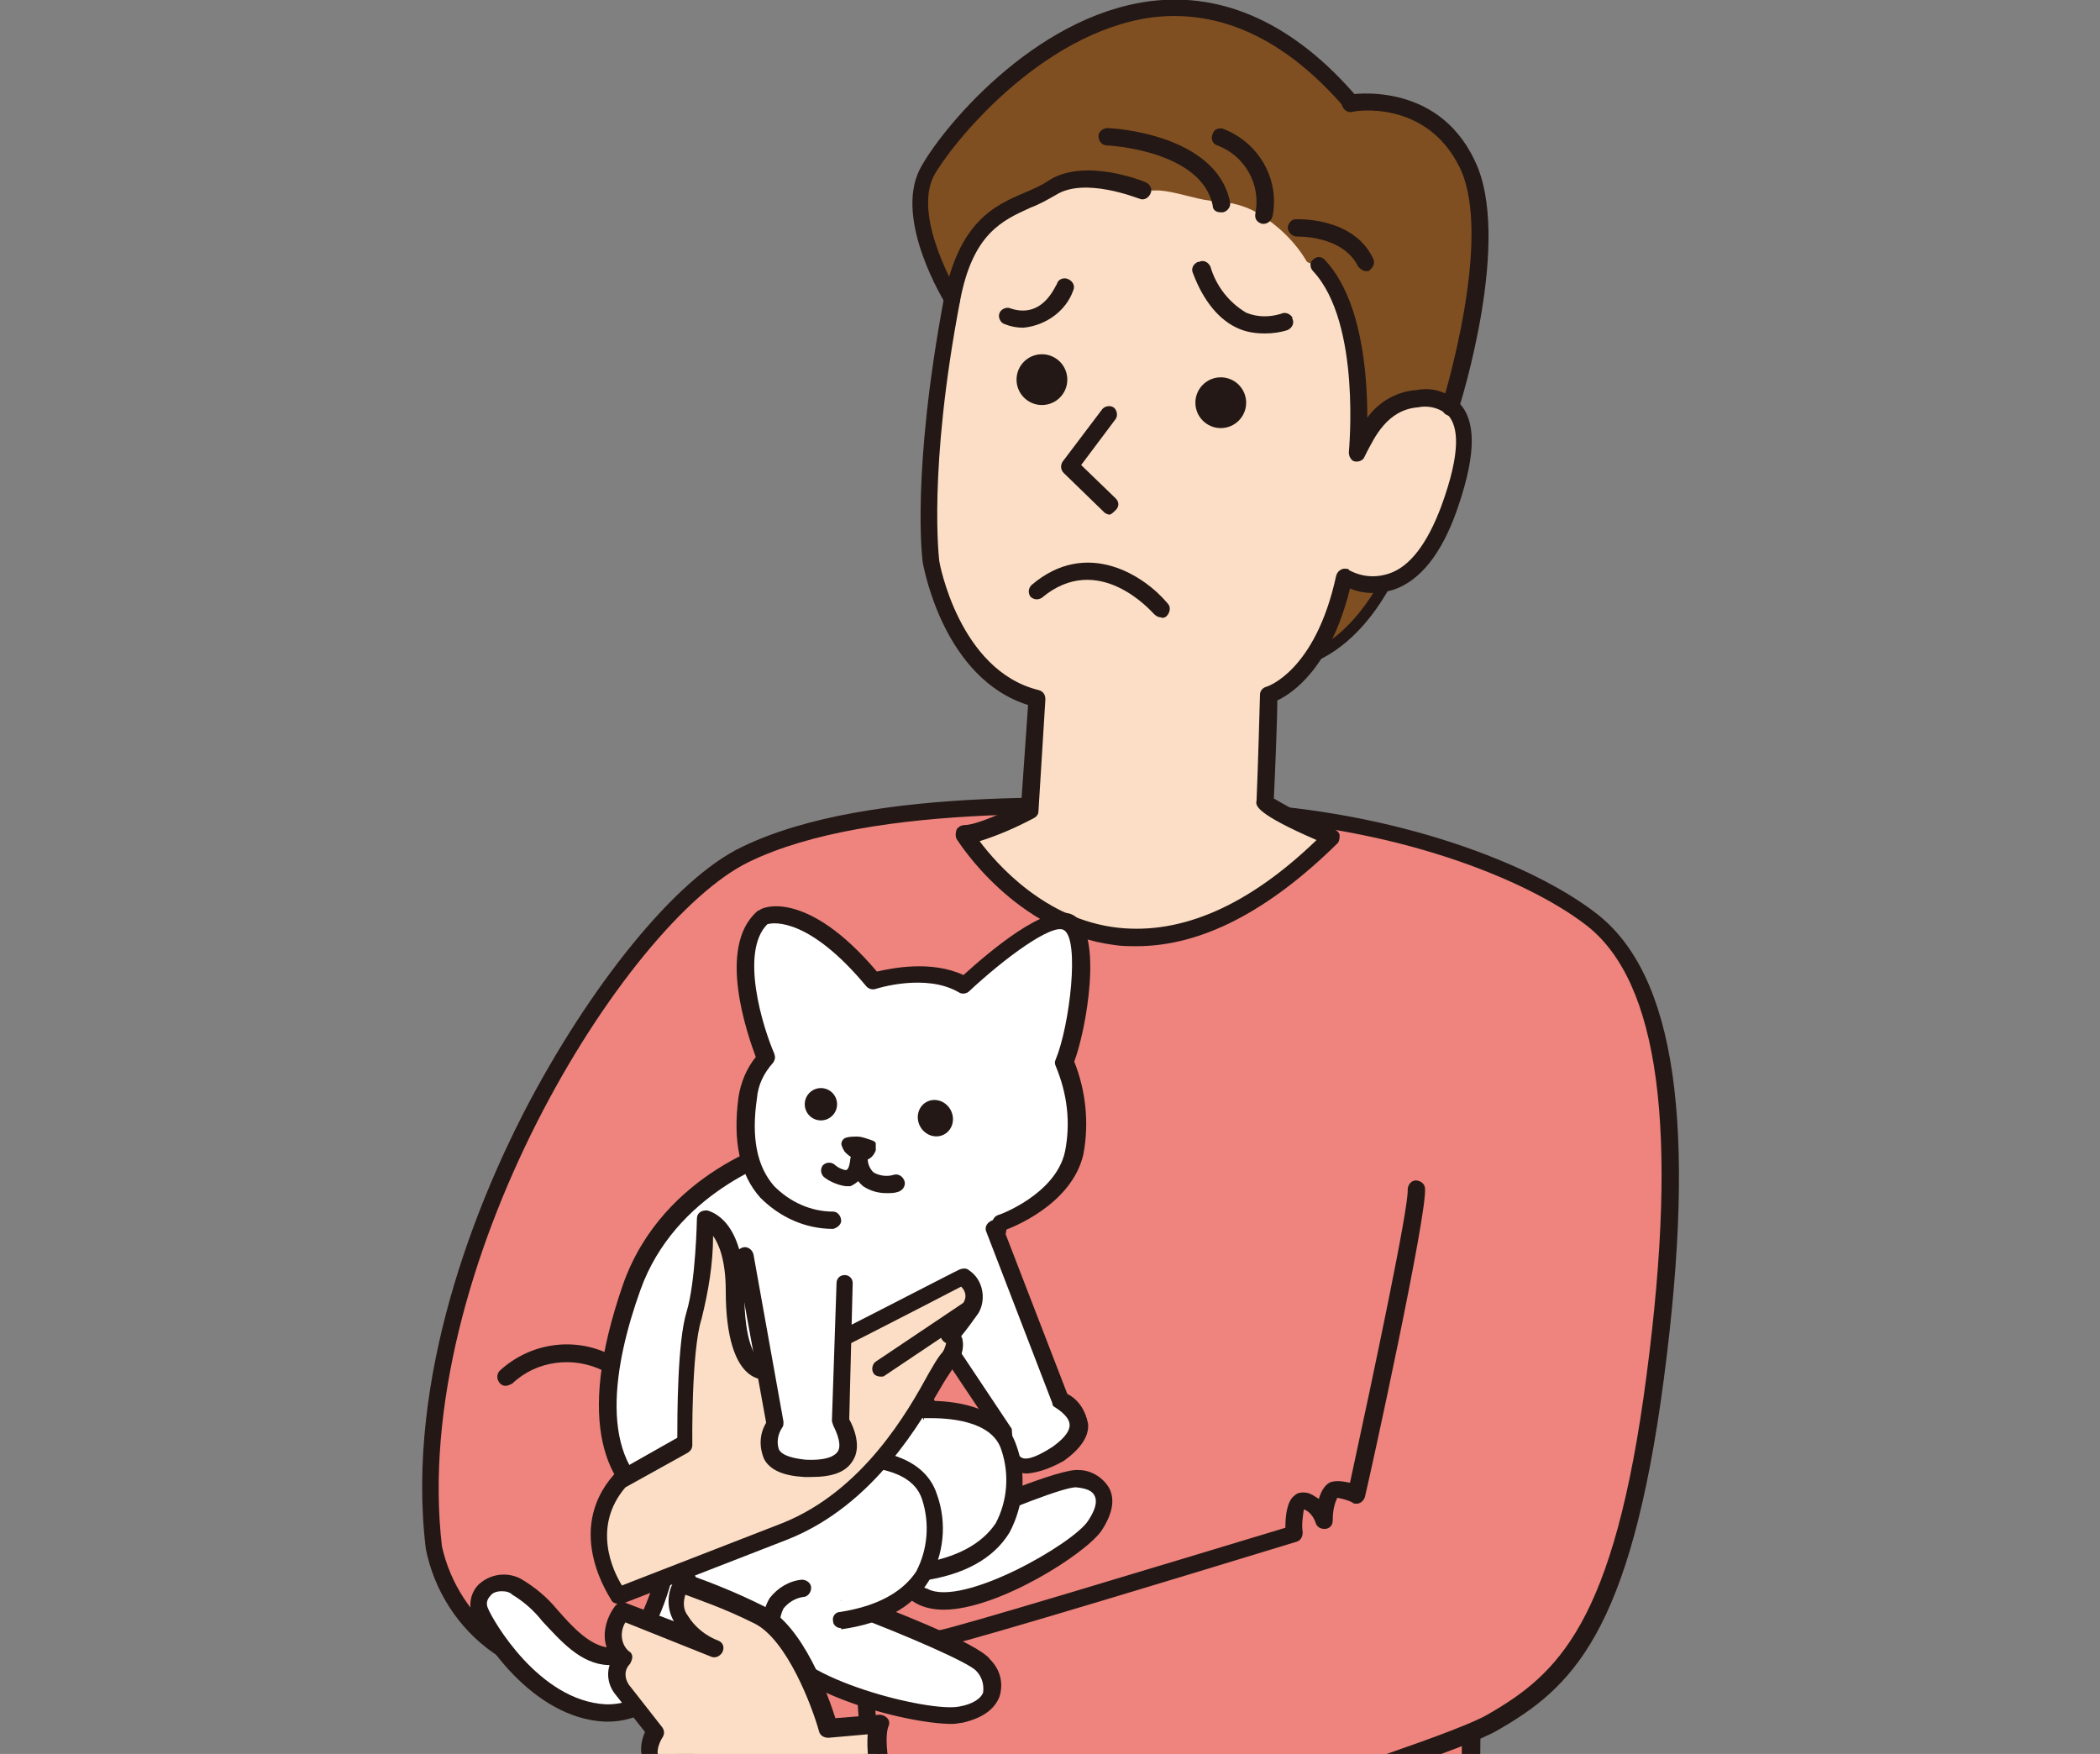 <?xml version="1.0" encoding="utf-8"?>
<!-- Generator: Adobe Illustrator 22.1.0, SVG Export Plug-In . SVG Version: 6.00 Build 0)  -->
<svg version="1.1" id="レイヤー_1" xmlns="http://www.w3.org/2000/svg" xmlns:xlink="http://www.w3.org/1999/xlink" x="0px"
	 y="0px" width="182px" height="152px" viewBox="0 0 182 152" style="enable-background:new 0 0 182 152;" xml:space="preserve">
<rect x="0" y="0" width="182" height="152" fill="#808080" stroke="none"/>
<style type="text/css">
	.st0{clip-path:url(#SVGID_2_);}
	.st1{fill:#EE847D;}
	.st2{fill:#231815;}
	.st3{fill:#804F21;}
	.st4{fill:#FBDEC5;}
	.st5{fill:#FFFFFF;}
</style>
<title>img07</title>
<g id="レイヤー_2_1_">
	<g id="画像">
		<g>
			<defs>
				<rect id="SVGID_1_" width="182" height="152"/>
			</defs>
			<clipPath id="SVGID_2_">
				<use xlink:href="#SVGID_1_"  style="overflow:visible;"/>
			</clipPath>
			<g class="st0">
				<g>
					<g>
						<path class="st1" d="M63.4,128.6c0,0-4.9,23.1-4.9,33.7l68.8,0.2l0.3-34.7L63.4,128.6z"/>
						<path class="st2" d="M127.4,163.2L127.4,163.2L58.6,163c-0.4,0-0.7-0.3-0.7-0.7l0,0c0-10.6,4.7-32.9,4.9-33.9
							c0.1-0.3,0.4-0.6,0.7-0.6l64.3-0.8c0.2,0,0.4,0.1,0.5,0.2c0.1,0.1,0.2,0.3,0.2,0.5l-0.3,34.7
							C128.2,162.8,127.8,163.2,127.4,163.2C127.4,163.2,127.4,163.2,127.4,163.2z M59.3,161.5l67.3,0.1l0.3-33.2l-62.9,0.8
							C63.3,132.9,59.5,151.8,59.3,161.5z"/>
					</g>
					<g>
						<path class="st1" d="M75.1,144c0,0-1,11.3,5.7,21.2c0,0,43.5-13.1,48.5-16c5.9-3.4,11.2-7.8,14.1-29.9s0.9-34.7-5.5-39.7
							c-5.6-4.4-17.4-8.8-30.9-9.4c-13-0.6-31.9-1.3-42.5,3.8s-29.9,35.3-27,60.1c0,0,2.2,14.4,21.3,10.5L75.1,144z"/>
						<path class="st2" d="M80.8,166c-0.2,0-0.5-0.1-0.6-0.3c-4-6.2-6.1-13.5-5.9-20.9L59,145.3c-6.8,1.4-12.3,0.7-16.3-2.1
							c-3-2.1-5.1-5.4-5.8-9c-1.8-15,4.6-30.2,8.5-37.8c5.7-11,13.2-20.3,18.9-23c11.1-5.4,31-4.4,42.8-3.8
							c14,0.7,25.8,5.3,31.3,9.6c6.8,5.3,8.7,18.2,5.8,40.3s-8,26.8-14.5,30.5c-5,2.9-46.8,15.5-48.6,16.1C81,166,80.9,166,80.8,166
							z M75.1,143.3c0.4,0,0.7,0.3,0.7,0.7c0,0,0,0,0,0.1c-0.3,7.1,1.5,14.2,5.3,20.3c5-1.5,43.2-13.1,47.8-15.8
							c6.1-3.5,11-7.9,13.8-29.4c2.8-21.3,1.1-34.1-5.2-39c-5.3-4.1-16.8-8.6-30.5-9.2c-11.7-0.6-31.4-1.5-42.1,3.7
							S35.5,109.9,38.3,134c0.7,3.2,2.6,6.1,5.2,8c3.7,2.6,8.8,3.2,15.2,1.9h0.1L75.1,143.3L75.1,143.3z"/>
					</g>
					<g>
						<g>
							<path class="st3" d="M121.1,48.3c0,0-3.2,8.9-10.3,9.4c0,0,3.7-13.9,4-13.5S121.1,48.3,121.1,48.3z"/>
							<path class="st2" d="M110.2,58.2l0.2-0.7c3.6-13.8,3.9-13.8,4.3-13.9l0.3-0.1l0.2,0.3c0.3,0.3,3.4,2.3,6.2,4l0.3,0.2
								l-0.1,0.4c-0.1,0.4-3.4,9.2-10.7,9.7L110.2,58.2z M115,44.9c-0.6,1.8-2.3,7.9-3.5,12.2c5.4-0.8,8.4-7,9-8.6
								C118.4,47.2,116,45.7,115,44.9z"/>
						</g>
						<path class="st3" d="M84.4,26.1c-2-0.5-3-2.7-3.7-4.7c-0.5-1.1-0.8-2.3-0.8-3.5c0-2.3,1.4-4.4,2.9-6.1
							c2.8-3.2,6.1-5.9,9.7-8.1c0.7-0.4,1.5-0.8,2.3-1c0.9-0.3,2.6-1.6,3.5-1.7c1.5-0.1,2.4,0,4-0.1c3.3-0.3,8,1.9,10.7,4
							c1.5,1.2,1.4,2.6,3.1,3.4c2,1,4.3,1.1,6.3,2c3.1,1.4,5.1,4.7,5.7,8.1c0.4,3.4,0.2,6.9-0.8,10.2c-1.2,4.8-2.7,9.5-4.4,14.2
							c-0.1,0.6-0.4,1.1-0.9,1.5c-0.4,0.2-0.8,0.4-1.2,0.5c-6.2,1.3-12.6,1.8-18.8,0.2s-11.9-5.4-14.8-11c0.1-0.3,0.4-0.4,0.6-0.4
							c0,0,0.1,0,0.1,0"/>
						<path class="st4" d="M95.8,17.4c1.5-0.6,3-0.9,4.6-0.9c1.5,0.1,3,0.7,4.5,0.9c0.7,0.1,1.5,0.1,2.2,0.3
							c0.8,0.2,1.5,0.5,2.1,0.9c3.3,2,5.9,5.8,5.1,9.6c-3.9,0-7.8-1.2-11.1-3.3c-2.2-1.5-4.1-3.7-6.6-4.8l0.5-0.2"/>
						<g>
							<path class="st4" d="M99,16.6c0,0-5-2.1-7.8-0.2s-7,1.6-8.6,9.7c-2.8,15-1.8,22.7-1.8,22.7s1.6,9.9,9.1,11.8l-0.7,9.6
								c0,0-3.9,2.1-5.6,2.1c0,0,12.1,19.8,31.7,0.3c0,0-5.8-2.5-5.8-3.2c0.1-2.1,0.3-9.2,0.3-9.2s4.6-1.2,6.5-10.2
								c0,0,5.7,3.6,9.1-5.8c2.2-6,1.9-9.9-2.7-9.6c-3.8,0.3-4.9,4.3-5.2,4.8c0,0,1.2-11.5-3.3-16.3"/>
							<path class="st2" d="M98.5,82c-0.6,0-1.3,0-1.9-0.1C88,80.8,83.1,73,82.9,72.7c-0.1-0.2-0.1-0.5,0-0.8
								c0.1-0.2,0.4-0.4,0.7-0.4c1,0,3.4-1.1,4.9-1.8l0.6-8.6c-7.3-2.3-9-11.8-9.1-12.2s-1-8,1.8-23c1.3-6.7,4.4-8.1,7-9.2
								c0.7-0.3,1.4-0.6,2-1c3.1-2.1,8.3,0,8.5,0.1c0.4,0.2,0.6,0.6,0.4,1s-0.6,0.6-1,0.4c-0.1,0-4.7-1.9-7.2-0.3
								c-0.7,0.4-1.4,0.8-2.2,1.1c-2.4,1.1-5,2.2-6.1,8.1c-2.8,14.7-1.8,22.4-1.8,22.5s1.7,9.5,8.6,11.2c0.4,0.1,0.6,0.4,0.6,0.8
								L90,70.3c0,0.3-0.2,0.5-0.4,0.6c-1.5,0.8-3.1,1.5-4.7,2c1.5,2,5.7,6.8,12,7.5c5.5,0.6,11.3-1.9,17.2-7.6
								c-5.3-2.3-5.3-3-5.2-3.4c0.1-2.1,0.3-9.1,0.3-9.2c0-0.3,0.2-0.6,0.6-0.7c0,0,4.2-1.3,6-9.6c0.1-0.4,0.5-0.7,0.9-0.6
								c0.1,0,0.2,0,0.2,0.1c1.1,0.6,2.3,0.7,3.5,0.3c1.8-0.6,3.3-2.6,4.5-5.8c1.8-4.9,1.4-6.9,0.7-7.8c-0.7-0.7-1.7-1-2.7-0.8
								c-2.7,0.2-3.8,2.7-4.4,3.8c-0.1,0.2-0.2,0.4-0.3,0.6c-0.2,0.3-0.7,0.4-1,0.2c-0.2-0.2-0.3-0.4-0.3-0.7
								c0-0.1,1.1-11.2-3.1-15.7c-0.3-0.3-0.3-0.8,0-1c0,0,0,0,0,0c0.3-0.3,0.7-0.3,1,0c3.2,3.4,3.7,9.8,3.7,13.7
								c1-1.4,2.6-2.3,4.3-2.4c1.5-0.3,3,0.3,3.9,1.4c1.3,1.7,1.1,4.7-0.5,9.2c-1.3,3.6-3.1,5.9-5.4,6.7c-1.3,0.4-2.6,0.4-3.8-0.1
								c-1.7,6.9-5,9.1-6.3,9.7c0,1.6-0.2,6.5-0.3,8.5c1.7,1,3.5,1.9,5.3,2.7c0.2,0.1,0.4,0.3,0.4,0.5c0,0.2,0,0.5-0.2,0.7
								C109.9,79,104.1,82,98.5,82z"/>
						</g>
						<ellipse class="st2" cx="90.3" cy="32.9" rx="2.2" ry="2.2"/>
						<ellipse class="st2" cx="105.8" cy="34.9" rx="2.2" ry="2.2"/>
						<path class="st2" d="M109.5,19.4h-0.1c-0.4-0.1-0.7-0.4-0.6-0.9c0.5-2.5-0.9-5-3.3-5.9c-0.4-0.1-0.6-0.6-0.4-1
							c0.1-0.4,0.6-0.6,1-0.4c3,1.2,4.8,4.3,4.2,7.5C110.2,19.1,109.9,19.4,109.5,19.4z"/>
						<path class="st2" d="M105.8,18.4c-0.4,0-0.7-0.2-0.7-0.6c-1-4.8-9.1-5.2-9.2-5.2c-0.4,0-0.7-0.4-0.7-0.8
							c0-0.4,0.4-0.7,0.8-0.7c0.4,0,9.4,0.5,10.6,6.4c0.1,0.4-0.2,0.8-0.6,0.9L105.8,18.4z"/>
						<path class="st2" d="M118.4,23.5c-0.3,0-0.5-0.2-0.7-0.4c-1.3-2.7-5.2-2.6-5.3-2.6c-0.4,0-0.7-0.3-0.8-0.7c0,0,0,0,0,0
							c0-0.4,0.3-0.8,0.7-0.8c0,0,0,0,0,0c0.2,0,5-0.2,6.7,3.4c0.2,0.4,0,0.8-0.3,1c0,0,0,0,0,0C118.7,23.5,118.6,23.5,118.4,23.5z"
							/>
						<path class="st2" d="M82.6,26.8c-0.3,0-0.5-0.1-0.6-0.4c-0.2-0.3-4.5-7.3-2.3-11.7c1.7-3.3,9.8-13.3,20-14.6
							c6.4-0.8,12.5,2,17.9,8.3c0.2,0.3,0.2,0.7-0.1,1c-0.3,0.2-0.7,0.2-1-0.1c-5.1-5.9-10.7-8.5-16.6-7.8
							c-9.8,1.3-17.6,11.2-19,13.8c-1.8,3.7,2.2,10.2,2.2,10.3c0.2,0.3,0.1,0.8-0.2,1C82.9,26.8,82.8,26.8,82.6,26.8z"/>
						<path class="st2" d="M125.7,36c-0.1,0-0.1,0-0.2,0c-0.4-0.1-0.6-0.5-0.5-0.9c0,0,0-0.1,0-0.1c0-0.1,4.5-14.4,1.5-20.5
							c-2.9-5.9-9.1-4.9-9.3-4.8c-0.4,0.1-0.8-0.2-0.9-0.6c-0.1-0.4,0.2-0.8,0.6-0.9c0.1,0,7.6-1.3,10.9,5.7
							c3.3,6.7-1.2,21-1.4,21.6C126.3,35.8,126.1,36,125.7,36z"/>
						<path class="st2" d="M88.7,28.4c-0.6,0-1.1-0.1-1.6-0.3c-0.4-0.1-0.6-0.6-0.5-0.9c0.1-0.4,0.6-0.6,0.9-0.5l0,0
							c2.8,1,3.9-1.8,4.1-2.1c0.1-0.4,0.6-0.6,1-0.4s0.6,0.6,0.4,1l0,0C92.4,26.9,90.7,28.2,88.7,28.4z"/>
						<path class="st2" d="M109.6,28.9c-0.7,0-1.5-0.1-2.2-0.4c-1.7-0.7-3.1-2.4-4-4.8c-0.2-0.4,0-0.8,0.4-1c0,0,0.1,0,0.1,0
							c0.4-0.2,0.8,0,1,0.4c0,0,0,0,0,0c0.5,1.7,1.6,3.1,3.1,4c1,0.4,2,0.4,3,0.1c0.4-0.2,0.8,0,1,0.3c0,0,0,0,0,0.1
							c0.2,0.4,0,0.8-0.4,1c0,0,0,0,0,0C111,28.8,110.3,28.9,109.6,28.9z"/>
						<path class="st2" d="M96.2,44.6c-0.2,0-0.4-0.1-0.5-0.2L92.2,41c-0.3-0.3-0.3-0.7-0.1-1l3.4-4.5c0.2-0.3,0.7-0.4,1-0.2
							c0.3,0.2,0.4,0.7,0.2,1l-3,4l3,2.9c0.3,0.3,0.3,0.7,0,1C96.5,44.4,96.4,44.5,96.2,44.6z"/>
						<path class="st2" d="M100.6,53.5c-0.2,0-0.4-0.1-0.6-0.3c-0.2-0.2-4.8-5.5-9.7-1.4c-0.3,0.2-0.7,0.2-1-0.1
							c-0.2-0.3-0.2-0.7,0.1-1c4.8-4.1,9.8-0.8,11.8,1.6c0.3,0.3,0.2,0.8-0.1,1.1C101,53.5,100.8,53.6,100.6,53.5L100.6,53.5z"/>
					</g>
					<g>
						<path class="st5" d="M58,134.5c0,0-1.8,9.1-5.2,9s-5.7-5.2-8-6s-3.7,0.8-3.2,2.2s4.8,8.5,10.9,8.8s9-7.8,10-10.8L58,134.5z"/>
						<path class="st2" d="M52.7,149.2h-0.3c-6.3-0.3-10.8-7.3-11.5-9.3c-0.3-0.9-0.1-1.9,0.6-2.6c1-0.9,2.4-1.1,3.6-0.5
							c1.2,0.7,2.3,1.6,3.2,2.7c1.4,1.6,2.9,3.2,4.6,3.3l0,0c2.1,0,3.9-5.6,4.5-8.4c0-0.2,0.2-0.4,0.5-0.5c0.2-0.1,0.5-0.1,0.7,0.1
							l4.5,3.1c0.3,0.2,0.4,0.5,0.3,0.8C60,147.1,55.8,149.2,52.7,149.2z M43.5,137.9c-0.4,0-0.8,0.1-1,0.4
							c-0.3,0.3-0.4,0.7-0.2,1.1c0.4,1,4.4,8,10.2,8.3c3.7,0.1,6.8-3.2,9.1-9.8l-3.1-2.1c-0.6,2.6-2.4,8.5-5.7,8.5h-0.1
							c-2.4-0.1-4.1-2.1-5.7-3.8c-0.7-0.9-1.6-1.7-2.6-2.3C44.2,138,43.9,137.9,43.5,137.9z"/>
					</g>
					<g>
						<path class="st5" d="M68.5,99.4c0,0-10.3,2.6-13.7,12.2s-2.6,16.2,2.2,18.9c0,0,3.5,8.9,4.3,9.9s18.1,0.3,20-7
							c1.1-4.5,0.4-9.3-1.8-13.4c0,0,1.9-6.6,4.6-8.7s2.6-7,2.6-7L68.5,99.4z"/>
						<path class="st2" d="M63.9,141.4c-1.6,0-2.8-0.2-3.2-0.6c-0.8-0.9-3.6-7.9-4.4-9.8c-3.5-2.2-6.6-7.3-2.3-19.7
							c3.5-9.9,13.7-12.6,14.2-12.7c0.1,0,0.3,0,0.4,0l18.3,5c0.3,0.1,0.5,0.4,0.5,0.7c0,0.2,0.1,5.3-2.8,7.6
							c-2.2,1.7-3.9,6.7-4.3,8c2.2,4.2,2.8,9.1,1.6,13.7c-1,4-6,5.9-9.9,6.8C69.4,141.1,66.7,141.4,63.9,141.4z M61.8,139.8
							c1.3,0.4,9.2,0.2,14.5-2.4c2.4-1.1,3.8-2.6,4.3-4.2c1-4.3,0.4-8.9-1.7-12.8c-0.1-0.2-0.1-0.4-0.1-0.6c0.1-0.3,2-6.8,4.9-9.1
							c1.9-1.4,2.2-4.6,2.3-5.8l-17.5-4.8c-1.4,0.4-10,3.3-13,11.7c-2.3,6.4-3.8,14.8,1.8,18c0.1,0.1,0.3,0.2,0.3,0.4
							C58.9,133.5,60.2,136.7,61.8,139.8L61.8,139.8z M61.9,139.9L61.9,139.9z"/>
					</g>
					<g>
						<path class="st5" d="M82.7,132.1c0,0,9.2-4,10.7-3.8c2.3,0.3,3,1.9,1.5,4.1s-11.4,8-14.9,6.1s-1.2-4.5-1.2-4.5"/>
						<path class="st2" d="M81.8,139.5c-0.7,0-1.4-0.1-2.1-0.4c-1.1-0.5-2-1.5-2.3-2.7c-0.1-1.1,0.2-2.1,0.8-2.9
							c0.3-0.3,0.7-0.3,1.1-0.1c0.3,0.3,0.4,0.7,0.1,1c0,0,0,0,0,0c-0.4,0.5-0.6,1.1-0.5,1.7c0.2,0.8,0.8,1.4,1.5,1.6
							c3,1.6,12.6-3.9,13.9-5.9c0.6-0.9,0.8-1.6,0.6-2.1s-0.7-0.7-1.6-0.8s-6,1.9-10.3,3.8c-0.4,0.2-0.8,0-1-0.4
							c-0.2-0.4,0-0.8,0.4-1l0,0c2.2-1,9.6-4.1,11.1-3.9c1.1,0,2.2,0.7,2.7,1.7c0.3,0.7,0.4,1.8-0.7,3.5
							C94.2,134.6,86.5,139.5,81.8,139.5z"/>
					</g>
					<g>
						<path class="st5" d="M72.3,105.6c0,0-8.9,0.2-7.4-10.5c0.2-1.3,0.7-2.5,1.6-3.5c0,0-3.8-9-0.3-12.2c0,0,3.6-1.6,9.6,5.6
							c0,0,4.6-1.5,7.8,0.3c0,0,6.9-6.6,9.1-5.4s0.7,9.6-0.4,12.1c1.1,2.5,1.4,5.2,0.8,7.8c-1,4.2-6.3,6.1-6.3,6.1"/>
						<path class="st2" d="M86.8,106.7c-0.4,0-0.7-0.3-0.8-0.7c0-0.3,0.2-0.6,0.5-0.7c0.1,0,5-1.8,5.8-5.5c0.5-2.5,0.2-5-0.8-7.4
							c-0.1-0.2-0.1-0.4,0-0.6c1.2-2.9,2.1-10.4,0.7-11.2c-1-0.6-5.1,2.4-8.2,5.3c-0.2,0.2-0.6,0.3-0.9,0.1
							c-2.9-1.7-7.2-0.3-7.2-0.3c-0.3,0.1-0.6,0-0.8-0.2c-4.9-5.9-8-5.6-8.6-5.4c-2.4,2.4-0.4,8.9,0.6,11.2c0.1,0.3,0.1,0.5-0.1,0.8
							c-0.8,0.9-1.3,1.9-1.4,3.1c-0.5,3.4,0,5.9,1.5,7.6c1.4,1.4,3.2,2.2,5.1,2.2l0,0c0.4,0,0.7,0.4,0.7,0.8c0,0.3-0.3,0.6-0.7,0.7
							c-2.4,0-4.6-1-6.3-2.7c-1.8-2-2.4-4.9-1.9-8.7l0,0c0.2-1.3,0.7-2.5,1.5-3.5c-0.7-1.9-3.4-9.5,0.1-12.6
							c0.1-0.1,0.1-0.1,0.2-0.1C66,78.6,69.9,77,76,84.2c1.3-0.3,4.7-1,7.5,0.3c2.1-1.9,7.3-6.4,9.5-5.2c2.7,1.5,1.1,10.1,0.1,12.7
							c1,2.5,1.3,5.3,0.8,8c-1,4.5-6.5,6.5-6.8,6.6C87,106.7,86.9,106.7,86.8,106.7z"/>
					</g>
					
						<ellipse transform="matrix(0.874 -0.487 0.487 0.874 -36.918 51.66)" class="st2" cx="81" cy="96.9" rx="1.5" ry="1.6"/>
					
						<ellipse transform="matrix(0.874 -0.487 0.487 0.874 -37.601 46.681)" class="st2" cx="71.1" cy="95.7" rx="1.4" ry="1.4"/>
					<path class="st2" d="M75.9,99.7c0-0.2,0-0.4,0-0.6c0-0.2-0.4-0.3-0.7-0.4c-0.3-0.1-0.6-0.2-0.9-0.2c-0.3,0-0.7,0-1,0.1
						c-0.3,0.1-0.5,0.5-0.3,0.8c0,0,0,0,0,0c0,0.1,0.1,0.2,0.2,0.4C74,100.7,75.4,101,75.9,99.7z"/>
					<path class="st2" d="M76.8,103.4c-0.7,0-1.4-0.2-2-0.6c-0.7-0.6-1.1-1.4-1.1-2.3c0-0.4,0.3-0.8,0.7-0.8c0,0,0,0,0,0
						c0.4,0,0.8,0.3,0.8,0.7c0,0,0,0,0,0c0,0.5,0.2,0.9,0.5,1.2c0.5,0.3,1.2,0.4,1.8,0.2c0.4-0.1,0.8,0.2,0.9,0.6
						c0.1,0.4-0.2,0.8-0.6,0.9C77.5,103.4,77.2,103.4,76.8,103.4z"/>
					<path class="st2" d="M73.3,102.8c-0.7-0.1-1.4-0.4-1.9-0.8c-0.3-0.3-0.3-0.7-0.1-1c0.3-0.3,0.7-0.3,1-0.1l0,0
						c0.3,0.3,0.8,0.5,1,0.5s0.3-0.3,0.4-0.9c0.1-0.4,0.4-0.7,0.8-0.6s0.7,0.4,0.6,0.8c0,0.9-0.5,1.7-1.4,2.1
						C73.6,102.8,73.4,102.8,73.3,102.8z"/>
					<g>
						<path class="st5" d="M86.2,106.3l5.7,14.8c0,0,3.8,2-0.2,4.7c-4,2.7-4.6,0-4.7-1.8l-6.6-9.9"/>
						<path class="st2" d="M89,127.7c-0.3,0-0.7-0.1-1-0.2c-1.3-0.6-1.6-2.4-1.7-3.2l-6.5-9.7c-0.2-0.4-0.1-0.8,0.3-1
							c0.3-0.2,0.7-0.1,0.9,0.2l6.6,9.9c0.1,0.1,0.1,0.2,0.1,0.4c0.1,1.5,0.5,2,0.8,2.2s1,0.2,2.7-0.9c0.7-0.5,1.5-1.2,1.5-1.9
							s-0.9-1.3-1.2-1.5c-0.2-0.1-0.3-0.2-0.3-0.4l-5.7-14.8c-0.2-0.4,0-0.8,0.4-1s0.8,0,1,0.4c0,0,0,0,0,0.1l5.6,14.5
							c1,0.5,1.6,1.5,1.8,2.6c0.1,1.1-0.7,2.2-2.1,3.2C91.3,127.1,90.2,127.6,89,127.7z"/>
					</g>
					<g>
						<path class="st5" d="M74.1,139.1c0,0,10.2,3.9,11.2,5.1c1.5,2,0.9,3.7-1.9,4.3s-14.9-2.4-16.2-6.5s2.4-4.4,2.4-4.4"/>
						<path class="st2" d="M82.5,149.4c-4,0-14.7-2.8-16.1-7.1c-0.5-1.2-0.4-2.6,0.3-3.8c0.7-0.9,1.7-1.5,2.8-1.6
							c0.4,0,0.8,0.3,0.8,0.7s-0.3,0.8-0.7,0.8l0,0c-0.7,0.1-1.3,0.5-1.7,1c-0.4,0.8-0.4,1.7-0.1,2.5c1.1,3.6,12.7,6.5,15.3,6
							c1.2-0.2,1.9-0.7,2.1-1.2c0.1-0.7-0.1-1.4-0.6-1.9c-0.6-0.7-6.1-3.1-10.9-4.9c-0.4-0.1-0.6-0.6-0.4-1c0,0,0,0,0,0
							c0.1-0.4,0.5-0.6,0.9-0.5c0,0,0.1,0,0.1,0c2.4,0.9,10.5,4,11.5,5.4c0.9,0.9,1.2,2.1,0.8,3.3c-0.3,0.7-1,1.7-3.2,2.2
							C83.2,149.3,82.9,149.4,82.5,149.4z"/>
					</g>
					<g>
						<path class="st5" d="M80.1,122c0.5,0.1,6.2-0.3,7.4,3.4c1.2,3.7,0.8,9.5-7.7,10.8"/>
						<path class="st2" d="M79.8,136.9c-0.4,0-0.7-0.3-0.7-0.6c-0.1-0.4,0.2-0.8,0.6-0.8c0,0,0,0,0,0c3.2-0.5,5.4-1.7,6.6-3.5
							c1-1.9,1.2-4.2,0.5-6.3c-0.8-2.7-4.9-2.8-6.2-2.8c-0.2,0-0.4,0-0.6,0c-0.4-0.1-0.7-0.5-0.6-0.9c0.1-0.4,0.5-0.7,0.8-0.6h0.3
							c1.6,0,6.4,0.2,7.6,3.9c0.9,2.5,0.6,5.2-0.6,7.5c-1.4,2.3-4,3.7-7.6,4.2L79.8,136.9z"/>
					</g>
					<g>
						<path class="st5" d="M73.2,126.2c0.5,0.1,6.2-0.3,7.4,3.4c1.2,3.7,0.8,9.5-7.7,10.8"/>
						<path class="st2" d="M72.9,141.1c-0.4,0-0.7-0.3-0.7-0.6c-0.1-0.4,0.2-0.8,0.6-0.8c0,0,0,0,0,0c3.2-0.5,5.4-1.7,6.6-3.5
							c1-1.9,1.2-4.2,0.5-6.3c-0.9-2.7-4.9-2.8-6.2-2.8c-0.3,0-0.5,0-0.6,0c-0.4-0.1-0.7-0.5-0.6-0.9c0.1-0.4,0.5-0.7,0.8-0.6h0.3
							c1.6,0,6.4,0.2,7.6,3.9c0.9,2.5,0.6,5.2-0.7,7.5c-1.4,2.3-4,3.7-7.6,4.2L72.9,141.1z"/>
					</g>
					<g>
						<g>
							<path class="st4" d="M53.8,128.2l5.6-3.2c0,0-0.2-8.2,0.8-11.1s1-8.4,1-8.4s2.6,0.5,2.6,6.3s1.6,7.7,3.9,6.8s16-8.1,16-8.1
								s1.6,1.3,0.6,2.7c-0.6,0.9-1.2,1.7-1.9,2.4c0,0,1.1,0.3-0.2,2.1s-5.3,11.3-14,14.8l-14.5,5.6
								C53.7,138.2,49.7,132.9,53.8,128.2z"/>
							<path class="st2" d="M53.6,139c-0.2,0-0.5-0.1-0.6-0.3c0-0.1-4.2-5.9,0.2-10.9c0.1-0.1,0.1-0.1,0.2-0.2l5.3-3
								c0-1.8,0-8.3,0.8-10.9s0.9-8.1,0.9-8.1c0-0.4,0.3-0.7,0.8-0.7c0,0,0.1,0,0.1,0c0.3,0.1,3.2,0.8,3.2,7c0,4.6,1,5.8,1.5,6.1
								c0.4,0.3,0.9,0.3,1.3,0c2.2-0.9,15.8-8,15.9-8c0.3-0.1,0.6-0.1,0.8,0.1c1.2,0.8,1.5,2.5,0.8,3.7c-0.5,0.7-1,1.4-1.5,2
								l0.1,0.2c0.2,0.9-0.1,1.7-0.7,2.4c-0.3,0.5-0.6,0.9-0.9,1.4c-2,3.4-6,10.6-13.5,13.6L53.9,139C53.8,139,53.7,139,53.6,139z
								 M54.2,128.9c-2.9,3.4-1.1,7.2-0.3,8.5l13.9-5.4c7-2.8,10.9-9.7,12.7-13c0.4-0.7,0.7-1.2,1-1.6c0.3-0.3,0.4-0.6,0.5-1
								c-0.4-0.2-0.6-0.6-0.4-1c0-0.1,0.1-0.2,0.1-0.2c0.7-0.7,1.3-1.5,1.8-2.3c0.3-0.5,0.2-1-0.2-1.4c-2.5,1.3-13.5,7-15.5,7.8
								c-0.9,0.4-1.9,0.4-2.7-0.1c-1.4-0.9-2.2-3.4-2.2-7.3c0-2.7-0.6-4.1-1.1-4.8c0,2.4-0.4,4.8-1,7.2c-0.9,2.8-0.8,10.8-0.8,10.9
								c0,0.3-0.1,0.5-0.4,0.7L54.2,128.9z"/>
						</g>
						<path class="st2" d="M76.3,119.3c-0.2,0-0.5-0.1-0.6-0.3c-0.2-0.3-0.1-0.8,0.2-1l7.9-5.3c0.3-0.2,0.8-0.1,1,0.2
							c0.2,0.3,0.1,0.8-0.2,1l-7.9,5.3C76.6,119.3,76.5,119.3,76.3,119.3z"/>
					</g>
					<g>
						<path class="st4" d="M76.2,149.5l-4.3,0.3c0,0-2.3-8.1-6-9.8c-2.2-1-4.4-1.9-6.6-2.7c-0.7,0.9-0.7,2.1-0.2,3.1
							c0.7,1.2,1.8,2.1,3.1,2.6l-8.2-3.2c0,0-1.8,2.4,0.2,4c-0.7,0.7-0.8,1.9-0.2,2.7l2.9,3.7c0,0-1,1.4-0.3,2.4s7.9,5.6,11.1,6.4
							s10,0,10,0S75.2,151.9,76.2,149.5z"/>
						<path class="st2" d="M71.7,160.1c-1.4,0-2.8-0.1-4.2-0.4c-3.2-0.8-10.7-5.5-11.6-6.8c-0.5-0.9-0.4-1.9,0-2.8l-2.6-3.3
							c-0.7-0.9-0.8-2.1-0.2-3.1c-1.3-1.6-0.5-3.6,0.2-4.5c0.2-0.3,0.6-0.4,0.9-0.3l4.2,1.6c-0.7-1.2-0.6-2.8,0.3-3.9
							c0.2-0.2,0.5-0.3,0.8-0.2c2.3,0.8,4.5,1.7,6.7,2.8c3.4,1.6,5.6,7.8,6.2,9.7l3.8-0.3c0.3,0,0.5,0.1,0.7,0.3
							c0.2,0.2,0.2,0.5,0.1,0.7c-0.6,1.6,0.6,6.4,1.5,9c0.1,0.2,0,0.4-0.1,0.6c-0.1,0.2-0.3,0.3-0.5,0.3
							C75.7,160,73.7,160.1,71.7,160.1z M54.2,140.6c-0.5,0.8-0.4,1.9,0.3,2.5c0.2,0.1,0.3,0.3,0.3,0.5c0,0.2-0.1,0.4-0.2,0.6
							c-0.5,0.5-0.5,1.2-0.1,1.8l2.9,3.7c0.2,0.3,0.2,0.6,0,0.9c-0.2,0.3-0.6,1.2-0.3,1.6c0.6,0.8,7.6,5.4,10.7,6.1
							c2.4,0.6,6.9,0.3,8.8,0.1c-0.6-1.8-1.6-5.6-1.4-8.1l-3.4,0.3c-0.4,0-0.7-0.2-0.8-0.5c-0.6-2.2-2.8-8-5.6-9.4s-5-2.1-6-2.5
							c-0.2,0.6-0.2,1.3,0.2,1.8c0.6,1,1.6,1.8,2.7,2.2l0,0c0.4,0.2,0.5,0.6,0.3,1c-0.2,0.3-0.5,0.5-0.9,0.4l0,0L54.2,140.6z"/>
					</g>
					<path class="st2" d="M81.1,142.8c0,0-0.1,0-0.1,0c-0.4-0.1-0.6-0.6-0.4-1c0.1-0.3,0.4-0.5,0.7-0.5l0,0
						c1.4-0.2,18.5-5.4,30.1-8.9c0-0.9,0.1-2.3,0.8-2.8c0.3-0.3,0.8-0.3,1.2-0.2c0.3,0.1,0.6,0.3,0.9,0.5c0.2-0.7,0.6-1.4,1.2-1.5
						c0.5-0.1,1,0,1.5,0.1c2.1-9.7,5.1-23.9,5-25.4c0-0.4,0.3-0.8,0.7-0.8c0,0,0,0,0,0c0.4,0,0.8,0.3,0.8,0.7
						c0.2,2.2-4.6,24.2-5.2,26.7c-0.1,0.4-0.5,0.7-0.9,0.6c-0.1,0-0.1,0-0.2-0.1c-0.4-0.2-0.8-0.3-1.3-0.4c-0.3,0.6-0.4,1.3-0.4,2
						c0,0.4-0.3,0.7-0.7,0.7c-0.4,0-0.7-0.2-0.8-0.6c-0.2-0.5-0.5-0.9-1-1.1c-0.1,0.7-0.2,1.3-0.1,2c0,0.4-0.2,0.7-0.5,0.8
						C84.9,142,81.6,142.8,81.1,142.8z"/>
					<path class="st2" d="M43.8,120.1c-0.4,0-0.7-0.4-0.7-0.8c0-0.2,0.1-0.4,0.2-0.5c2.6-2.4,6.4-3,9.6-1.4c0.4,0.2,0.5,0.6,0.4,1
						c-0.2,0.4-0.6,0.5-1,0.4c-2.6-1.3-5.8-0.9-7.9,1.1C44.2,120,44,120.1,43.8,120.1z"/>
					<g>
						<path class="st5" d="M64.6,108.9l2.6,14.5c0,0-2.2,3.7,2.6,3.9s3.9-2.4,3.1-4l0.4-11.9"/>
						<path class="st2" d="M70.3,128h-0.6c-1.8-0.1-3-0.6-3.5-1.6c-0.4-1-0.4-2.1,0.2-3.1L63.8,109c-0.1-0.4,0.2-0.8,0.6-0.9
							s0.8,0.2,0.9,0.6l2.6,14.5c0,0.2,0,0.4-0.1,0.5c-0.4,0.6-0.5,1.3-0.3,1.9c0.3,0.6,1.4,0.8,2.3,0.9c2,0.1,2.6-0.4,2.8-0.7
							s0.3-0.9-0.4-2.3c0-0.1-0.1-0.2-0.1-0.4l0.4-11.9c0-0.4,0.3-0.7,0.7-0.7c0.4,0,0.7,0.3,0.7,0.7L73.6,123
							c0.4,0.7,1.1,2.4,0.3,3.6C73.3,127.6,72.1,128,70.3,128z"/>
					</g>
				</g>
			</g>
		</g>
	</g>
</g>
</svg>
